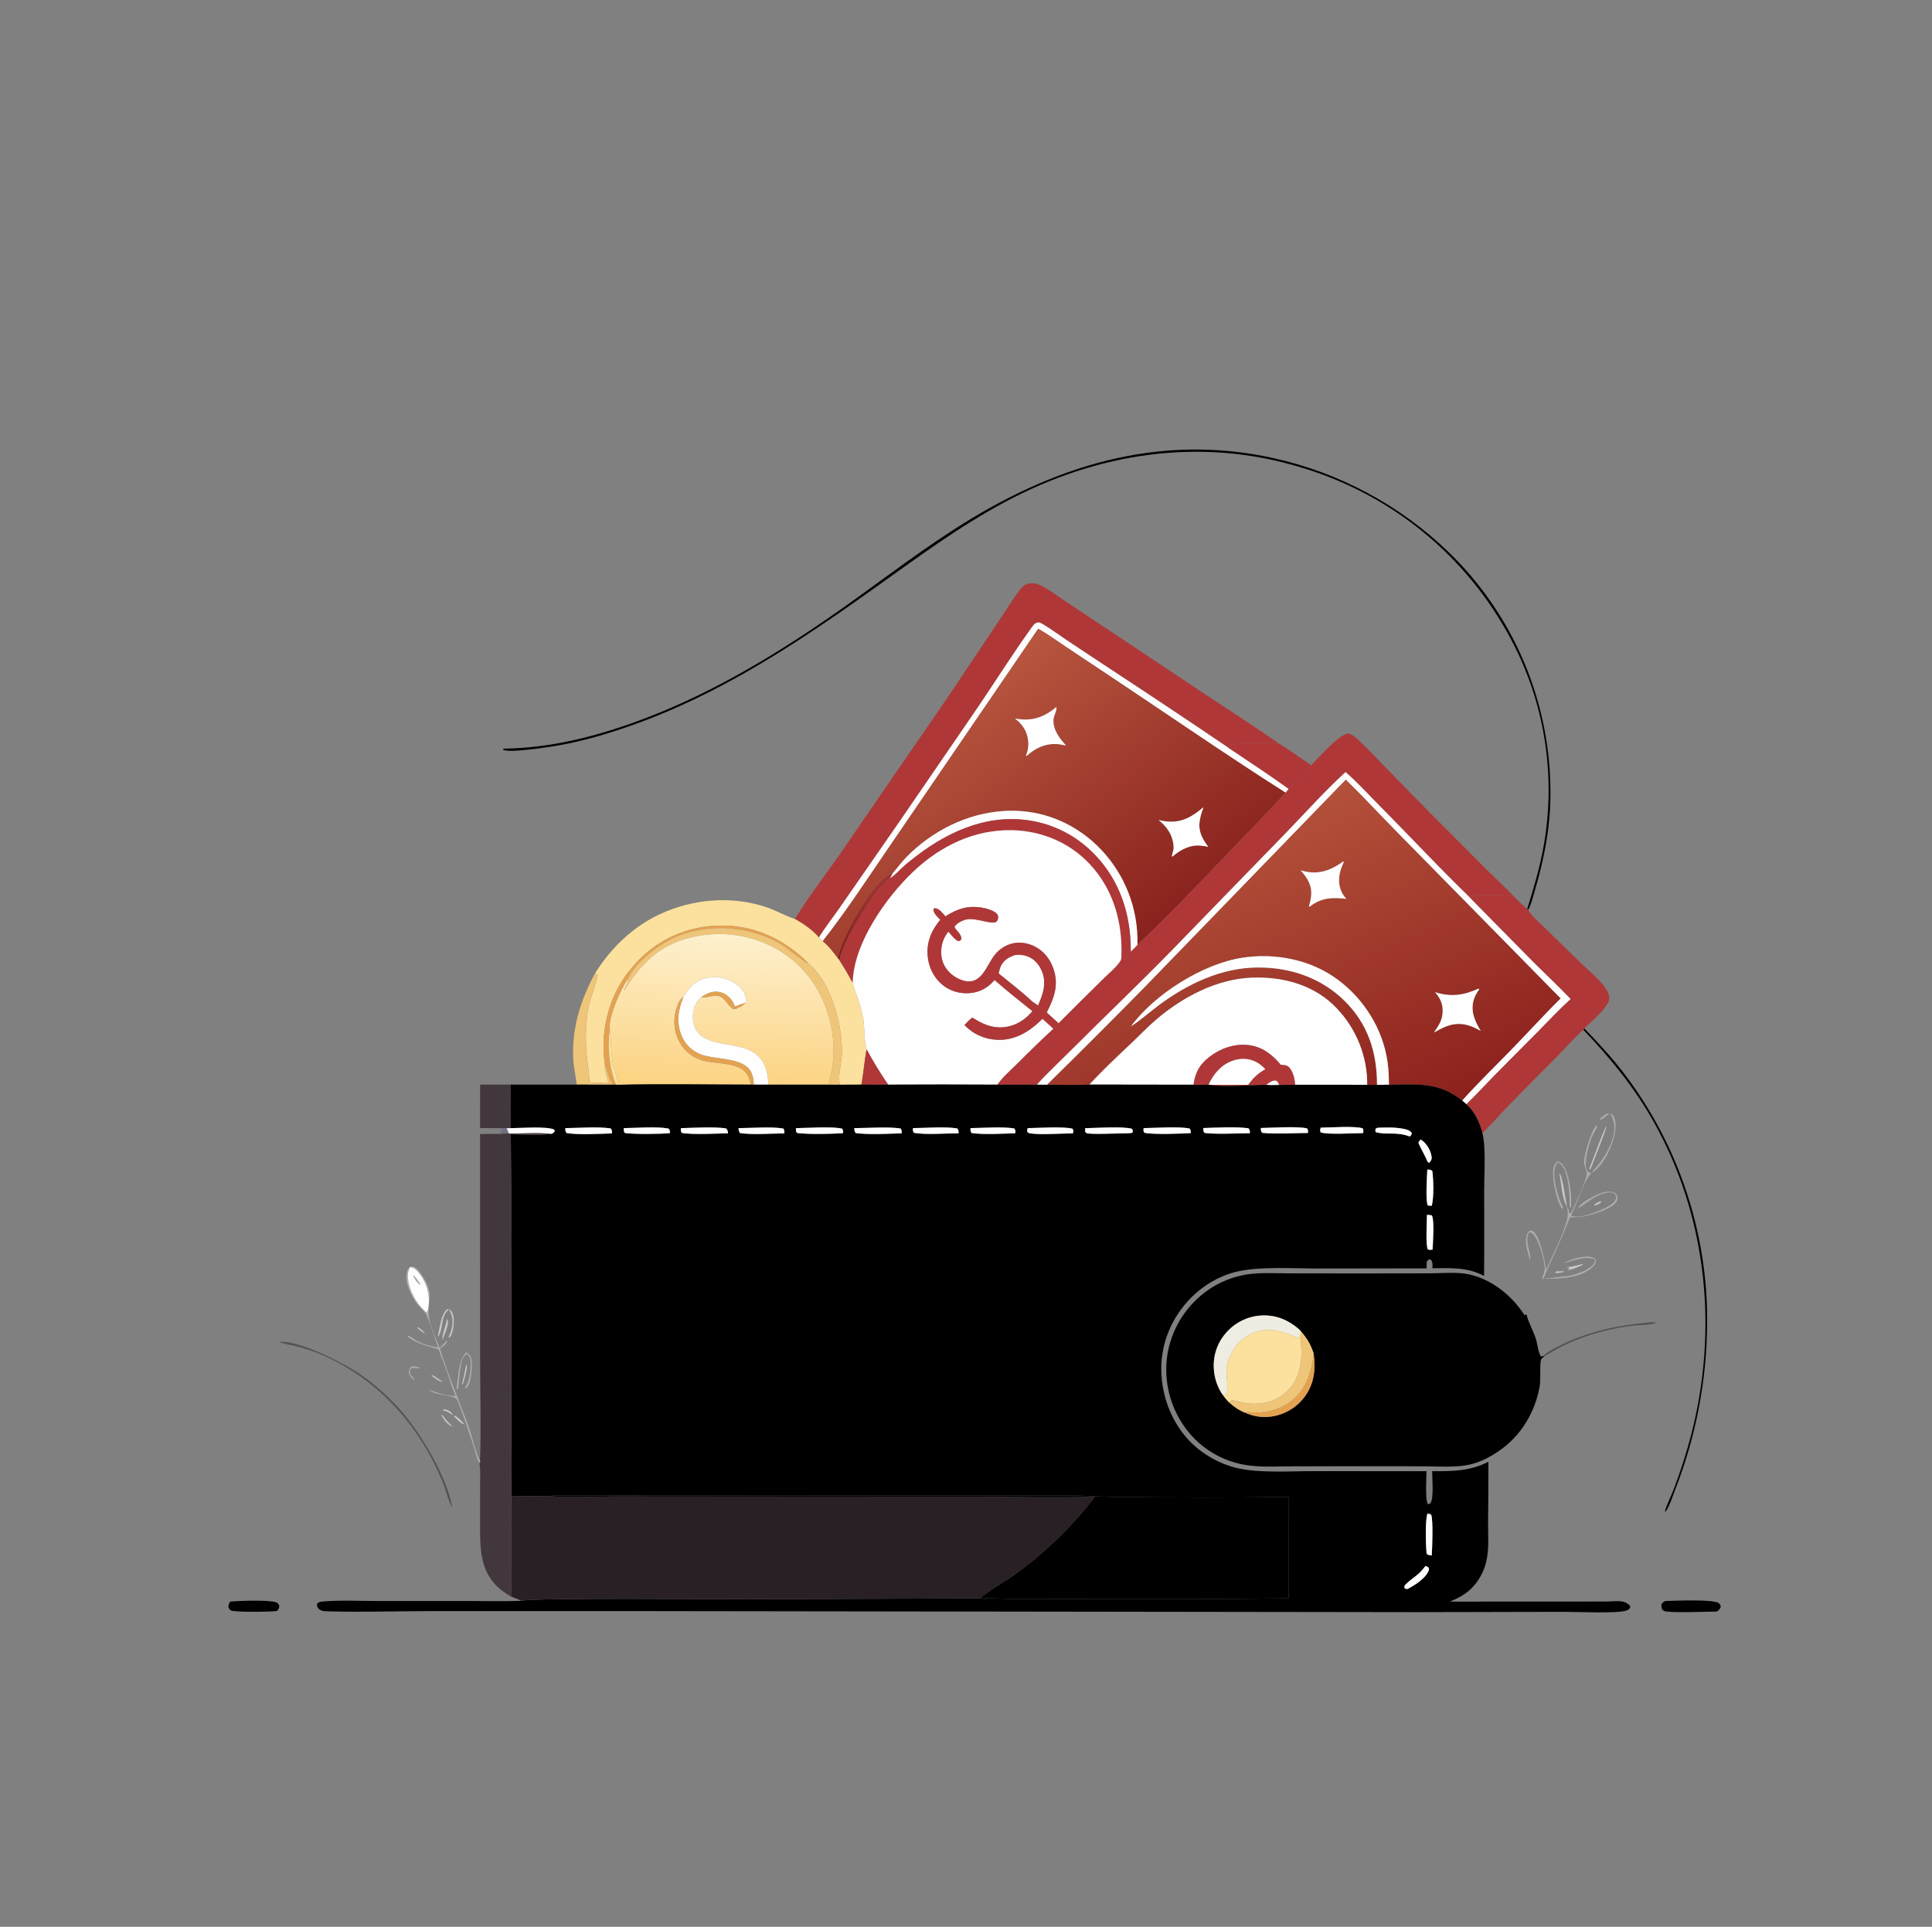 <svg xmlns="http://www.w3.org/2000/svg" fill="none" viewBox="0 0 400 399" height="399" width="400">
<rect x="0" y="0" width="400" height="399" fill="#808080" stroke="none"/>
<mask height="319" width="318" y="40" x="41" maskUnits="userSpaceOnUse" style="mask-type:luminance" id="mask0_1125_160">
<path fill="white" d="M358.73 40.455H41.27V358.178H358.73V40.455Z"></path>
</mask>
<g mask="url(#mask0_1125_160)">
<path fill="black" d="M316.195 188.238C317.529 183.906 318.824 179.612 319.611 175.139C322.193 160.499 319.792 145.416 312.794 132.304C303.685 115.14 288.07 102.356 269.453 96.824C248.631 90.424 227.237 93.74 208.201 103.883C198.541 109.03 189.834 115.525 180.949 121.86C165.233 133.066 149.229 143.687 130.899 150.165C125.9 151.931 120.801 153.455 115.572 154.367C113.502 154.728 106.009 155.885 104.387 155.339C104.293 155.308 104.208 155.254 104.119 155.21L104.234 155.033C113.922 154.895 123.047 152.609 132.104 149.292C145.918 144.234 158.724 136.732 170.833 128.444C179.802 122.303 188.379 115.524 197.511 109.637C217.779 96.571 239.698 89.536 263.759 94.891C277.344 97.907 289.835 104.611 299.86 114.268C313.251 127.193 320.873 144.972 321.005 163.591C321.107 170.553 319.792 177.576 317.825 184.229C317.43 185.569 317.061 187.193 316.392 188.413L316.195 188.238Z"></path>
<path fill="#B03737" d="M264.656 153.889C262.585 153.841 255.426 153.489 254.109 154.696C245.843 149.098 237.537 143.564 229.188 138.091L220.717 132.476C219.189 131.449 217.683 130.323 216.106 129.375C215.774 129.175 215.255 128.821 214.848 128.907C214.194 129.045 213.868 129.568 213.507 130.072C209.728 135.346 206.25 140.857 202.616 146.233L186.429 169.849L173.952 187.84C172.505 189.936 170.889 191.979 169.534 194.129C168.328 192.65 166.254 191.216 164.577 190.309C164.659 190.165 164.744 190.021 164.831 189.878C167.601 185.417 170.899 181.162 173.908 176.852L188.716 155.293C192.512 149.76 196.372 144.25 200.062 138.648L207.162 128.045C208.415 126.183 209.597 124.224 210.938 122.425C211.463 121.721 212.052 121.038 212.953 120.855C213.878 120.668 214.758 120.875 215.585 121.291C217.311 122.158 218.955 123.42 220.569 124.495L230.329 130.989L249.611 143.84C254.633 147.174 259.726 150.418 264.656 153.889Z"></path>
<path fill="#FEFEFE" d="M169.534 194.129C170.889 191.979 172.505 189.936 173.952 187.84L186.429 169.849L202.616 146.233C206.25 140.857 209.728 135.345 213.507 130.071C213.868 129.568 214.194 129.044 214.848 128.907C215.255 128.821 215.774 129.175 216.106 129.375C217.683 130.322 219.189 131.449 220.717 132.475L229.188 138.091C237.537 143.563 245.843 149.098 254.109 154.695C258.365 157.564 262.669 160.366 266.831 163.373L266.161 164.16C253.923 156.374 241.958 148.096 229.878 140.064L220.673 133.937C218.786 132.675 216.924 131.323 214.953 130.199L184.776 174.396C180.049 181.251 175.472 188.378 170.322 194.914C170.017 194.682 169.788 194.413 169.534 194.129Z"></path>
<path fill="url(#paint0_linear_1125_160)" d="M214.953 130.199C216.924 131.323 218.786 132.675 220.673 133.937L229.878 140.064C241.958 148.096 253.923 156.374 266.161 164.16C262.07 168.625 257.827 172.93 253.643 177.307C247.761 183.459 241.703 189.824 235.502 195.647C235.513 194.667 235.485 193.686 235.417 192.709C234.86 185.556 231.53 178.904 226.136 174.176C220.919 169.657 214.43 167.449 207.535 167.958C200.039 168.511 193.026 172.09 187.768 177.373C186.686 178.463 185.801 179.712 184.799 180.871C183.476 180.976 181.839 183.098 181.031 184.051C178.49 187.046 174.133 194.561 173.504 198.512C172.579 197.257 171.546 195.889 170.321 194.914C175.472 188.378 180.049 181.251 184.776 174.396L214.953 130.199ZM218.711 146.406C216.466 148.274 214.255 149.228 211.316 148.958C210.924 148.919 210.533 148.868 210.144 148.807C211.51 149.807 212.495 151.182 212.794 152.878C213.017 154.071 212.89 155.301 212.431 156.423L212.556 156.551C214.144 155.046 216.186 154.034 218.414 154.065C219.184 154.076 219.946 154.225 220.701 154.363C219.38 152.917 218.04 151.183 218.102 149.114C218.127 148.254 218.859 147.164 218.711 146.406ZM249.103 167.2C246.92 169.048 244.792 170.357 241.792 170.127C241.149 170.077 240.491 169.946 239.863 169.807C241.473 171.068 242.681 172.721 242.938 174.812C242.994 175.266 243.052 175.963 242.835 176.387L242.612 177.291L242.729 177.388C244.366 175.983 246.272 174.932 248.507 175.104C249.063 175.15 249.617 175.236 250.161 175.359C248.923 173.703 248.063 172.167 248.381 170.04C248.507 169.19 248.734 168.394 249.025 167.584C249.106 167.361 249.08 167.454 249.103 167.2Z"></path>
<path fill="#FEFEFE" d="M210.145 148.807C210.533 148.868 210.924 148.919 211.316 148.958C214.255 149.228 216.466 148.274 218.711 146.406C218.859 147.164 218.127 148.254 218.102 149.114C218.04 151.183 219.38 152.917 220.701 154.363C219.946 154.225 219.184 154.076 218.414 154.065C216.186 154.035 214.144 155.046 212.556 156.551L212.431 156.423C212.89 155.301 213.017 154.071 212.795 152.878C212.495 151.182 211.51 149.807 210.145 148.807Z"></path>
<path fill="#B03737" d="M271.467 158.458C272.849 157.087 277.248 152.011 279.103 151.921C279.83 151.885 280.767 152.802 281.294 153.286C283.032 154.879 284.653 156.654 286.303 158.34L296.081 168.342L307.785 180.075C309.578 181.85 311.437 183.558 313.189 185.374L313.427 185.623C312.086 185.327 305.215 185.159 304.172 185.706C297.83 179.584 291.826 173.095 285.608 166.842C283.286 164.506 281.078 162.037 278.58 159.883C274.218 163.876 270.208 168.38 266.088 172.631L242.841 196.568C236.038 203.546 228.967 210.275 222.074 217.169C219.613 219.632 217.018 222.041 214.674 224.612L206.475 224.61C207.577 223.015 209.237 221.606 210.614 220.238C213.055 217.778 215.545 215.368 218.082 213.009C218.535 212.757 218.839 212.284 219.154 211.882C222.185 208.839 225.233 205.812 228.297 202.802C229.42 201.681 231.12 200.318 231.958 198.988C232.124 198.723 232.148 198.395 232.165 198.091L232.293 198.546C232.553 198.636 232.663 198.564 232.897 198.431C233.35 198.175 233.949 197.522 234.115 197.036C234.607 196.591 235.067 196.147 235.502 195.647C241.703 189.824 247.761 183.459 253.643 177.307C257.827 172.931 262.07 168.625 266.161 164.16L266.831 163.374C268.35 161.749 270.103 160.207 271.467 158.458Z"></path>
<path fill="#B03737" d="M254.109 154.695C255.426 153.489 262.585 153.841 264.656 153.888C266.981 155.327 269.218 156.905 271.467 158.458C270.103 160.207 268.35 161.749 266.831 163.374C262.669 160.366 258.365 157.565 254.109 154.695Z"></path>
<path fill="#FEFEFE" d="M278.58 159.883C281.078 162.037 283.286 164.506 285.608 166.842C291.826 173.095 297.83 179.584 304.172 185.706L317.231 198.963C319.873 201.605 322.625 204.17 325.21 206.869C322.968 208.889 320.895 211.119 318.777 213.266L309.461 222.658C307.507 224.652 305.607 226.732 303.601 228.669L302.705 227.893C306.033 224.178 309.643 220.694 313.119 217.113C316.458 213.673 319.671 210.122 323.08 206.749L289.538 172.627C285.88 168.932 282.353 165.09 278.634 161.464L237.109 204.326C230.395 211.153 223.623 217.922 216.796 224.635L214.674 224.612C217.018 222.041 219.613 219.632 222.074 217.169C228.967 210.275 236.038 203.546 242.841 196.568L266.088 172.631C270.208 168.38 274.218 163.877 278.58 159.883Z"></path>
<path fill="url(#paint1_linear_1125_160)" d="M216.796 224.634C223.623 217.922 230.395 211.152 237.108 204.326L278.634 161.464C282.353 165.09 285.88 168.931 289.538 172.627L323.08 206.749C319.671 210.122 316.458 213.673 313.119 217.113C309.643 220.694 306.033 224.178 302.705 227.893C297.846 223.987 293.394 224.57 287.556 224.626C287.562 223.046 287.495 221.442 287.272 219.877C286.309 213.111 282.413 206.898 276.946 202.846C271.367 198.71 264.032 197.283 257.232 198.322C249.054 199.571 239.055 205.845 234.156 212.528C236.24 211.203 238.12 209.477 240.112 208.01C245.995 203.68 252.932 200.39 260.355 200.345C267.173 200.301 273.598 202.496 278.478 207.358C283.269 212.131 285.105 218.017 285.098 224.649L283.056 224.637C283.066 224.326 283.068 224.02 283.056 223.71C282.834 217.703 280.249 212.027 275.865 207.919C271.306 203.705 265.172 202.211 259.088 202.457C251.912 202.749 244.977 206.415 239.557 210.985C237.675 212.572 235.971 214.383 234.182 216.074C231.229 218.864 228.305 221.599 225.551 224.593C222.666 224.758 219.692 224.594 216.796 224.634ZM278.111 178.38C275.914 179.994 273.477 181.028 270.689 180.553C270.219 180.472 269.749 180.343 269.288 180.224C270.67 181.804 271.656 183.282 271.458 185.494C271.395 186.208 271.231 186.894 271.021 187.576L271.108 187.793L271.284 187.656C273.528 185.914 275.884 185.788 278.576 186.119C278.635 186.127 278.694 186.135 278.752 186.143C277.579 184.815 277.124 183.451 277.266 181.669C277.347 180.655 277.648 179.801 278.057 178.881L278.219 178.512L278.111 178.38ZM306.069 204.738C302.966 206.143 300.396 206.495 297.108 205.456C298.163 206.632 298.751 207.893 298.691 209.507C298.64 210.876 298.143 211.936 297.4 213.055C297.291 213.218 296.93 213.615 297.013 213.785L297.304 213.591C299.418 212.353 301.363 211.626 303.844 212.28C304.812 212.536 305.695 212.987 306.563 213.476C305.378 211.498 304.443 209.484 305.095 207.117C305.324 206.286 305.761 205.565 306.258 204.87C306.114 204.731 306.188 204.752 306.069 204.738Z"></path>
<path fill="#FEFEFE" d="M239.864 169.807C240.491 169.946 241.149 170.077 241.792 170.127C244.792 170.357 246.92 169.048 249.103 167.2C249.08 167.454 249.106 167.361 249.025 167.584C248.734 168.395 248.507 169.19 248.381 170.04C248.064 172.167 248.923 173.703 250.161 175.359C249.617 175.236 249.064 175.15 248.507 175.104C246.272 174.932 244.366 175.983 242.729 177.388L242.612 177.291L242.835 176.387C243.052 175.963 242.994 175.266 242.938 174.813C242.682 172.721 241.473 171.068 239.864 169.807Z"></path>
<path fill="#FEFEFE" d="M184.799 180.871C185.801 179.712 186.686 178.463 187.769 177.373C193.026 172.09 200.039 168.511 207.535 167.958C214.43 167.449 220.919 169.657 226.137 174.176C231.53 178.904 234.86 185.556 235.417 192.709C235.485 193.686 235.513 194.667 235.502 195.647C235.067 196.147 234.607 196.591 234.115 197.036C234.137 191.368 232.917 185.868 229.857 181.043C226.366 175.536 221.018 171.586 214.622 170.181C205.457 168.168 196.864 171.776 189.685 177.305C188.777 178.004 187.867 178.711 187.013 179.477C186.211 180.196 185.376 181.179 184.467 181.74C184.382 181.793 184.294 181.843 184.208 181.893L184.799 180.871Z"></path>
<path fill="#B03737" d="M173.712 198.745C173.872 198.512 173.84 198.608 173.897 198.362C173.915 198.287 173.929 198.21 173.946 198.133C174.756 194.593 181.156 183.837 184.208 181.894C184.294 181.843 184.382 181.793 184.467 181.74C185.376 181.179 186.211 180.196 187.013 179.477C187.867 178.711 188.777 178.003 189.685 177.304C196.863 171.776 205.457 168.168 214.622 170.181C221.018 171.587 226.366 175.536 229.857 181.043C232.917 185.868 234.136 191.368 234.115 197.036C233.949 197.522 233.35 198.175 232.897 198.431C232.663 198.564 232.553 198.636 232.293 198.546L232.165 198.091C232.444 191.065 230.526 184.205 225.651 178.975C221.496 174.518 215.759 172.093 209.695 171.923C201.798 171.704 194.648 175.185 189.017 180.562C183.362 185.962 176.78 195.344 176.558 203.338L176.334 203.238C175.558 201.698 174.631 200.205 173.712 198.745Z"></path>
<path fill="#FEFEFE" d="M232.165 198.091C232.148 198.395 232.124 198.723 231.958 198.988C231.12 200.318 229.42 201.681 228.297 202.802C225.233 205.812 222.185 208.839 219.155 211.882L216.717 209.677C218.211 206.692 219.249 204.046 218.126 200.674C217.443 198.624 216.092 196.901 214.128 195.94C212.521 195.155 210.595 194.958 208.906 195.585C207.751 196.024 206.734 196.764 205.962 197.729C204.105 200.045 203.122 204.726 198.637 202.764C197.109 202.097 195.83 200.881 195.23 199.309C194.615 197.699 194.772 195.671 195.55 194.142C195.769 193.712 196.047 193.294 196.331 192.904C196.949 193.558 197.596 194.499 198.394 194.894C198.753 194.79 198.805 194.797 199.032 194.507C199.077 193.558 198.322 192.978 197.788 192.295C197.653 192.121 197.697 192.151 197.633 191.876C198.149 191.106 199.279 190.568 200.17 190.383C202.153 189.971 205.707 191.704 206.394 190.749C206.584 190.484 206.673 190.175 206.652 189.845C206.626 189.454 206.42 189.207 206.116 188.988C204.582 187.884 201.606 187.58 199.835 187.968C198.369 188.288 196.993 188.943 195.735 189.753C195.175 189.134 194.517 188.174 193.63 188.085C193.562 188.078 193.493 188.083 193.424 188.082L193.24 188.32C193.372 189.273 194.046 189.813 194.681 190.467C192.875 192.592 191.838 195.025 192.053 197.858C192.229 200.178 193.262 202.356 195.048 203.87C196.701 205.272 198.813 205.846 200.952 205.634C202.974 205.434 204.611 204.47 205.917 202.94C208.458 205.177 211.12 207.273 213.757 209.395C212.184 211.279 210.157 212.527 207.666 212.724C205.226 212.918 203.316 211.989 201.324 210.723C200.695 211.194 200.208 211.688 199.698 212.275C201.519 214.191 203.941 215.237 206.581 215.323C210.024 215.437 212.922 213.754 215.346 211.443C215.51 211.288 215.672 211.131 215.831 210.971C216.582 211.647 217.352 212.31 218.083 213.009C215.545 215.368 213.055 217.778 210.614 220.239C209.237 221.606 207.577 223.015 206.475 224.61C198.945 224.568 191.415 224.567 183.885 224.607C182.246 222.21 180.796 219.88 179.438 217.312C178.877 215.873 179.036 212.46 178.662 210.624C178.4 209.369 178.068 208.129 177.668 206.911C177.296 205.775 176.652 204.519 176.558 203.338C176.78 195.343 183.362 185.963 189.017 180.561C194.648 175.186 201.798 171.704 209.695 171.924C215.759 172.093 221.496 174.518 225.651 178.975C230.526 184.206 232.444 191.065 232.165 198.091Z"></path>
<path fill="#FEFEFE" d="M269.288 180.224C269.749 180.343 270.219 180.472 270.689 180.553C273.477 181.028 275.914 179.995 278.111 178.381L278.219 178.512L278.057 178.882C277.648 179.801 277.347 180.656 277.266 181.669C277.124 183.451 277.579 184.816 278.752 186.144C278.694 186.135 278.635 186.127 278.576 186.119C275.884 185.788 273.528 185.914 271.284 187.656L271.108 187.794L271.021 187.577C271.231 186.895 271.395 186.208 271.458 185.494C271.656 183.282 270.67 181.805 269.288 180.224Z"></path>
<path fill="url(#paint2_linear_1125_160)" d="M173.504 198.513C174.133 194.561 178.49 187.046 181.031 184.051C181.839 183.098 183.476 180.976 184.799 180.872L184.208 181.895C181.156 183.837 174.756 194.593 173.946 198.133C173.929 198.21 173.915 198.287 173.897 198.362C173.84 198.608 173.872 198.513 173.712 198.746L173.504 198.513Z"></path>
<path fill="#B03737" d="M304.172 185.706C305.215 185.159 312.086 185.327 313.428 185.623C314.323 186.485 315.218 187.475 316.195 188.238L316.392 188.413C316.424 188.47 316.456 188.53 316.49 188.587C317.193 189.776 318.626 190.945 319.619 191.926C322.253 194.521 324.902 197.101 327.562 199.667C329.193 201.245 331.299 202.907 332.53 204.812C332.955 205.468 333.332 206.369 333.127 207.165C332.701 208.816 329.334 211.651 328.012 212.964L327.814 213.252C325.874 214.936 324.158 216.99 322.344 218.817C319.09 222.045 315.867 225.305 312.674 228.595C310.738 230.6 308.883 232.689 306.922 234.669C306.456 232.62 305.231 230.04 303.601 228.669C305.607 226.732 307.507 224.651 309.461 222.658L318.777 213.266C320.895 211.119 322.968 208.889 325.21 206.869C322.625 204.171 319.873 201.605 317.231 198.963L304.172 185.706Z"></path>
<path fill="#FCE09D" d="M123.228 201.494C126.519 196.278 131.03 191.895 136.651 189.29C143.412 186.156 151.292 185.465 158.415 187.775C160.485 188.446 162.35 189.517 164.368 190.237L164.577 190.309C166.254 191.216 168.328 192.65 169.534 194.129C169.788 194.413 170.017 194.682 170.321 194.914C171.546 195.889 172.579 197.258 173.504 198.513L173.712 198.746C174.631 200.205 175.558 201.698 176.334 203.238L176.558 203.338C176.652 204.519 177.296 205.775 177.668 206.911C178.068 208.129 178.4 209.369 178.662 210.625C179.036 212.46 178.877 215.873 179.438 217.312C179.192 217.917 178.669 223.109 178.344 224.6L173.936 224.618C173.348 223.338 174.236 219.915 174.31 218.377C174.361 217.313 174.284 216.223 174.185 215.164C173.699 209.892 171.521 202.918 167.305 199.411C162.49 194.596 156.442 191.686 149.565 191.661C143.078 191.638 136.947 194.057 132.368 198.684C131.5 199.562 130.733 200.513 129.948 201.464C126.043 206.569 124.311 213.497 125.163 219.856C125.187 220.038 125.214 220.22 125.241 220.403C125.087 221.502 125.702 223.085 125.97 224.176C124.768 224.203 123.479 224.341 122.294 224.145C121.908 223.516 121.969 222.432 121.859 221.693C121.169 217.039 120.986 212.466 122.022 207.835C122.249 206.82 123.777 202.485 123.732 201.993C123.708 201.742 123.417 201.633 123.228 201.494Z"></path>
<path fill="#B03737" d="M216.717 209.677L219.154 211.882C218.839 212.284 218.535 212.757 218.082 213.009C217.352 212.31 216.582 211.647 215.831 210.97C215.672 211.13 215.51 211.288 215.346 211.443C212.922 213.754 210.024 215.436 206.581 215.323C203.941 215.236 201.518 214.191 199.698 212.275C200.208 211.687 200.695 211.194 201.324 210.723C203.316 211.989 205.226 212.918 207.666 212.724C210.157 212.527 212.184 211.279 213.757 209.394C211.12 207.273 208.458 205.177 205.917 202.939C204.611 204.47 202.973 205.434 200.952 205.634C198.813 205.845 196.7 205.271 195.048 203.869C193.262 202.356 192.229 200.177 192.053 197.858C191.838 195.025 192.875 192.592 194.681 190.467C194.045 189.813 193.372 189.273 193.239 188.32L193.424 188.082C193.493 188.083 193.562 188.077 193.63 188.085C194.517 188.174 195.175 189.133 195.735 189.753C196.993 188.943 198.369 188.288 199.835 187.967C201.606 187.58 204.582 187.884 206.116 188.988C206.42 189.206 206.626 189.454 206.652 189.845C206.673 190.174 206.584 190.484 206.394 190.748C205.707 191.704 202.153 189.971 200.17 190.383C199.279 190.567 198.149 191.105 197.633 191.875C197.697 192.151 197.653 192.121 197.788 192.295C198.322 192.979 199.077 193.558 199.032 194.507C198.805 194.797 198.753 194.79 198.394 194.894C197.596 194.499 196.949 193.558 196.331 192.905C196.047 193.293 195.769 193.712 195.55 194.142C194.772 195.671 194.615 197.699 195.23 199.309C195.83 200.881 197.109 202.096 198.636 202.764C203.122 204.726 204.105 200.045 205.962 197.729C206.734 196.764 207.75 196.024 208.906 195.585C210.595 194.958 212.521 195.155 214.128 195.94C216.092 196.901 217.443 198.624 218.126 200.674C219.249 204.046 218.211 206.692 216.717 209.677ZM210.143 197.789C208.872 198.238 207.885 198.762 207.253 200.026C207.016 200.501 206.903 201.057 206.788 201.573C209.134 203.484 211.535 205.324 213.751 207.388L214.904 208.183C215.891 205.905 216.692 203.732 215.744 201.263C215.203 199.856 214.236 198.674 212.816 198.106C211.926 197.749 211.085 197.658 210.143 197.789Z"></path>
<path fill="#E4A251" d="M129.949 201.464C130.734 200.513 131.5 199.562 132.369 198.684C136.947 194.057 143.078 191.638 149.565 191.661C156.442 191.686 162.49 194.596 167.305 199.411C167.251 199.406 167.195 199.409 167.141 199.398C166.529 199.263 163.259 196.539 162.339 195.941C155.556 191.524 145.756 190.899 138.574 194.672C135.513 196.28 132.205 198.99 130.358 201.946L129.949 201.464Z"></path>
<path fill="#EEC579" d="M167.305 199.411C171.521 202.919 173.7 209.893 174.185 215.165C174.284 216.224 174.361 217.313 174.31 218.377C174.236 219.916 173.348 223.339 173.937 224.618L171.588 224.614C171.778 223.473 172.101 222.357 172.291 221.215C172.789 218.058 172.656 214.833 171.898 211.728C170.391 205.46 166.855 200.154 161.276 196.807C155.73 193.528 149.111 192.58 142.869 194.173C136.411 195.796 132.604 199.626 129.263 205.154C129.241 204.594 129.575 204.241 129.807 203.748C129.997 203.342 130.057 203.191 129.9 202.769C130.016 202.49 130.209 202.211 130.358 201.946C132.205 198.989 135.513 196.28 138.574 194.673C145.756 190.899 155.556 191.524 162.339 195.94C163.259 196.54 166.529 199.264 167.141 199.398C167.195 199.41 167.251 199.407 167.305 199.411Z"></path>
<path fill="url(#paint3_linear_1125_160)" d="M129.9 202.769C130.057 203.191 129.997 203.342 129.807 203.748C129.575 204.241 129.241 204.594 129.263 205.154C132.604 199.626 136.411 195.796 142.869 194.173C149.111 192.58 155.73 193.528 161.276 196.806C166.855 200.154 170.39 205.46 171.898 211.728C172.656 214.833 172.789 218.058 172.291 221.215C172.1 222.357 171.778 223.473 171.588 224.613L159.072 224.603C158.834 213.667 148.196 218.312 144.476 213.777C143.608 212.718 143.348 211.284 143.479 209.947C143.606 208.639 144.094 207.41 145.121 206.569C145.2 206.571 145.278 206.574 145.356 206.575C147.013 206.595 148.43 205.462 149.894 206.925C150.352 207.381 151.365 208.901 151.938 208.959C152.056 208.971 152.278 208.931 152.4 208.912C152.603 208.768 152.861 208.663 153.088 208.555C153.618 208.301 153.925 208.152 154.288 207.679C154.485 207.308 154.458 206.969 154.383 206.568C154.143 205.281 153.291 204.394 152.241 203.681C150.511 202.5 148.375 202.08 146.327 202.515C143.82 203.063 142.724 204.462 141.46 206.508C140.667 206.935 140.213 208.27 139.97 209.103C139.314 211.386 139.596 213.835 140.753 215.908C141.836 217.815 143.552 219.1 145.664 219.652C148.259 220.33 153.105 219.94 154.669 222.448C155.105 223.147 155.316 223.79 155.425 224.599C146.246 224.594 137.029 224.41 127.856 224.637C128.085 223.414 127.16 221.514 126.896 220.268C126.396 217.911 126.625 215.429 126.25 213.035C125.929 210.45 128.52 204.968 129.9 202.769Z"></path>
<path fill="#FEFEFE" d="M206.788 201.573C206.903 201.058 207.016 200.502 207.253 200.026C207.885 198.763 208.872 198.238 210.143 197.789C211.085 197.658 211.926 197.749 212.816 198.106C214.236 198.675 215.203 199.857 215.744 201.263C216.692 203.732 215.891 205.905 214.905 208.183L213.752 207.388C211.535 205.325 209.134 203.484 206.788 201.573Z"></path>
<path fill="#FEFEFE" d="M285.098 224.65C285.105 218.018 283.269 212.131 278.478 207.358C273.598 202.496 267.172 200.301 260.354 200.345C252.932 200.39 245.995 203.68 240.112 208.01C238.12 209.477 236.24 211.204 234.156 212.53C239.055 205.846 249.054 199.572 257.232 198.322C264.032 197.283 271.367 198.711 276.946 202.846C282.413 206.898 286.309 213.111 287.272 219.877C287.495 221.443 287.562 223.046 287.556 224.626L285.098 224.65Z"></path>
<path fill="#E4A251" d="M125.241 220.403C125.214 220.221 125.188 220.038 125.163 219.856C124.311 213.498 126.043 206.569 129.949 201.464L130.358 201.946C130.209 202.211 130.016 202.49 129.901 202.769C128.521 204.968 125.929 210.451 126.25 213.035C125.757 216.82 126.097 221.041 127.527 224.607L126.802 224.608C126.692 224.409 126.587 224.208 126.48 224.007C125.887 222.884 125.689 221.589 125.241 220.403Z"></path>
<path fill="#EEC579" d="M123.228 201.494C123.417 201.633 123.708 201.742 123.732 201.993C123.777 202.485 122.249 206.82 122.022 207.835C120.987 212.466 121.169 217.039 121.86 221.693C121.969 222.432 121.908 223.516 122.294 224.145C123.479 224.341 124.769 224.203 125.97 224.176C125.702 223.085 125.087 221.502 125.241 220.403C125.689 221.589 125.887 222.884 126.48 224.007C126.587 224.208 126.693 224.409 126.803 224.608L119.403 224.6C119.241 222.981 118.83 221.402 118.716 219.763C118.259 213.207 120.133 207.19 123.228 201.494Z"></path>
<path fill="#FEFEFE" d="M145.121 206.569C144.094 207.41 143.606 208.639 143.479 209.947C143.349 211.284 143.608 212.718 144.476 213.777C148.197 218.312 158.834 213.667 159.072 224.603L156.055 224.605C156.059 223.738 155.928 222.919 155.567 222.125C154.079 218.847 148.08 219.538 145.079 218.34C143.215 217.595 141.861 216.297 141.096 214.432C139.968 211.679 140.389 209.183 141.461 206.508C142.724 204.462 143.82 203.063 146.327 202.515C148.375 202.08 150.511 202.5 152.241 203.681C153.291 204.394 154.143 205.281 154.383 206.568C154.458 206.969 154.485 207.308 154.288 207.679C153.561 207.893 152.871 208.15 152.17 208.437C151.964 207.963 151.754 207.498 151.45 207.077C150.813 206.201 149.859 205.558 148.777 205.404C147.359 205.203 146.227 205.737 145.121 206.569Z"></path>
<path fill="#FEFEFE" d="M225.551 224.593C228.305 221.599 231.229 218.864 234.182 216.074C235.971 214.383 237.675 212.573 239.557 210.985C244.977 206.416 251.912 202.749 259.088 202.458C265.172 202.211 271.306 203.705 275.864 207.919C280.249 212.028 282.834 217.703 283.056 223.71C283.068 224.021 283.066 224.327 283.056 224.637L268.11 224.627C268.118 223.548 267.693 221.916 266.966 221.097C266.479 220.549 265.856 220.559 265.177 220.51C263.422 218.386 261.346 216.766 258.529 216.42C255.619 216.062 252.692 217.092 250.4 218.864C248.372 220.431 247.444 222.099 247.113 224.624L225.551 224.593Z"></path>
<path fill="#FEFEFE" d="M297.108 205.456C300.396 206.495 302.966 206.143 306.069 204.738C306.188 204.753 306.114 204.731 306.258 204.87C305.761 205.565 305.324 206.286 305.095 207.118C304.443 209.485 305.378 211.498 306.563 213.476C305.695 212.987 304.812 212.536 303.844 212.281C301.363 211.626 299.418 212.354 297.304 213.592L297.013 213.785C296.93 213.615 297.291 213.218 297.4 213.055C298.143 211.936 298.64 210.876 298.691 209.507C298.751 207.893 298.163 206.632 297.108 205.456Z"></path>
<path fill="#E4A251" d="M145.121 206.569C146.227 205.737 147.359 205.203 148.777 205.404C149.859 205.558 150.813 206.202 151.45 207.077C151.754 207.498 151.964 207.963 152.17 208.437L152.4 208.912C152.278 208.931 152.056 208.971 151.938 208.959C151.365 208.901 150.352 207.381 149.894 206.925C148.43 205.462 147.013 206.596 145.356 206.575C145.278 206.574 145.2 206.571 145.121 206.569Z"></path>
<path fill="#E4A251" d="M155.425 224.599C155.316 223.79 155.105 223.147 154.669 222.448C153.105 219.94 148.259 220.33 145.664 219.652C143.553 219.1 141.836 217.815 140.753 215.908C139.596 213.835 139.314 211.386 139.971 209.103C140.213 208.27 140.667 206.935 141.461 206.508C140.389 209.183 139.968 211.679 141.097 214.432C141.861 216.297 143.215 217.595 145.079 218.34C148.08 219.538 154.079 218.847 155.567 222.125C155.928 222.919 156.059 223.738 156.055 224.605L155.425 224.599Z"></path>
<path fill="#E4A251" d="M152.17 208.437C152.872 208.15 153.561 207.893 154.288 207.679C153.925 208.152 153.618 208.301 153.088 208.555C152.861 208.663 152.603 208.768 152.4 208.912L152.17 208.437Z"></path>
<path fill="black" d="M327.814 213.252L328.012 212.964C331.017 216.053 333.883 219.154 336.48 222.599C347.68 237.459 353.645 255.616 353.441 274.229C353.351 285.895 351.131 297.446 346.892 308.314C346.294 309.809 345.766 311.686 344.861 313.008L344.697 312.958C345.154 311.351 346.003 309.807 346.588 308.233C347.976 304.571 349.167 300.838 350.159 297.05C355.735 275.335 353.457 252.166 342.494 232.504C338.469 225.284 333.492 219.199 327.814 213.252Z"></path>
<path fill="#FCE09D" d="M126.25 213.035C126.625 215.429 126.396 217.911 126.896 220.268C127.16 221.514 128.085 223.414 127.856 224.637L127.527 224.607C126.097 221.041 125.757 216.82 126.25 213.035Z"></path>
<path fill="#B03737" d="M247.113 224.624C247.444 222.099 248.373 220.431 250.4 218.864C252.692 217.092 255.619 216.061 258.529 216.419C261.346 216.766 263.422 218.386 265.177 220.509C265.856 220.559 266.479 220.549 266.966 221.097C267.693 221.916 268.119 223.548 268.11 224.627L264.822 224.681C264.749 224.515 264.656 224.241 264.544 224.087C264.405 223.898 264.303 223.807 264.07 223.776C263.394 223.685 262.687 224.298 262.149 224.655C258.778 224.654 253.486 225.171 250.386 224.644L258.399 224.645C259.469 223.205 260.398 222.287 261.959 221.403C261.386 220.8 260.747 220.242 259.996 219.871C258.492 219.127 256.797 219.101 255.225 219.648C252.829 220.483 251.273 222.377 250.218 224.593C249.201 224.682 248.137 224.624 247.113 224.624Z"></path>
<path fill="#B03737" d="M178.344 224.6C178.669 223.109 179.191 217.917 179.438 217.312C180.796 219.879 182.245 222.209 183.885 224.607L178.344 224.6Z"></path>
<path fill="#FEFEFE" d="M250.218 224.593C251.273 222.377 252.829 220.483 255.225 219.648C256.797 219.101 258.492 219.127 259.996 219.871C260.747 220.242 261.386 220.8 261.959 221.403C260.398 222.287 259.469 223.205 258.399 224.645L250.386 224.644L250.218 224.593Z"></path>
<path fill="#FEFEFE" d="M262.149 224.655C262.687 224.298 263.394 223.685 264.07 223.776C264.303 223.807 264.405 223.899 264.544 224.087C264.656 224.241 264.749 224.515 264.822 224.681C263.915 224.725 263.055 224.751 262.149 224.655Z"></path>
<path fill="#42373C" d="M99.408 224.602H105.732C105.712 227.606 105.71 230.612 105.727 233.617H104.932C104.541 233.577 104.123 233.61 103.729 233.612L99.388 233.598L99.408 224.602Z"></path>
<path fill="black" d="M105.732 224.602L119.403 224.6L126.802 224.608L127.527 224.607L127.856 224.637C137.029 224.41 146.246 224.594 155.425 224.599L156.055 224.605L159.072 224.603L171.588 224.613L173.936 224.618L178.344 224.6L183.885 224.607C191.415 224.567 198.945 224.568 206.475 224.61L214.674 224.612L216.796 224.635C219.692 224.594 222.666 224.759 225.552 224.593L247.113 224.624C248.136 224.624 249.201 224.682 250.218 224.593L250.386 224.644C253.486 225.172 258.778 224.654 262.149 224.655C263.055 224.751 263.915 224.725 264.822 224.681L268.11 224.627L283.056 224.637L285.098 224.649L287.556 224.626C293.394 224.57 297.845 223.988 302.705 227.893L303.601 228.669C305.231 230.04 306.456 232.62 306.922 234.669C307.678 237.572 307.28 243.215 307.278 246.444C307.275 252.365 307.324 258.293 307.258 264.214C303.766 262.38 300.389 262.598 296.57 262.624C296.581 262.039 296.668 261.459 296.329 260.952L296.003 260.747C295.61 260.91 295.605 260.964 295.383 261.335C295.369 261.774 295.361 262.214 295.359 262.652L272.953 262.683C267.757 262.686 260.571 262.17 255.698 263.419C252.266 264.298 249.081 266.225 246.593 268.735C242.663 272.699 240.402 277.959 240.43 283.554C240.457 289.171 242.678 294.908 246.723 298.849C249.169 301.233 252.472 303.09 255.783 303.927C260.469 305.113 267.122 304.633 272 304.639L295.343 304.655C295.334 305.89 295.019 310.739 295.642 311.464C295.854 311.439 295.968 311.48 296.117 311.303C296.928 310.341 296.49 306.037 296.525 304.649C300.731 304.669 304.324 304.666 308.16 302.698C308.163 306.856 308.141 311.015 308.092 315.174C308.071 317.881 308.342 320.788 307.699 323.432C307.211 325.481 306.176 327.358 304.705 328.865C303.412 330.167 301.884 330.93 300.222 331.657L325.129 331.644L332.567 331.642C333.539 331.64 334.561 331.498 335.524 331.588C336.268 331.658 336.86 331.917 337.396 332.429L337.544 332.847C337.326 333.239 337.08 333.396 336.651 333.533C334.694 334.156 326.408 333.768 323.795 333.775L293.376 333.842L130.882 333.62L88.483 333.626C81.574 333.636 74.578 333.887 67.677 333.662C67.293 333.649 66.768 333.636 66.421 333.449C66.039 333.246 65.761 332.98 65.641 332.553C65.566 332.284 65.64 332.223 65.735 331.98C66.119 331.7 66.477 331.67 66.931 331.632C70.65 331.315 74.554 331.538 78.297 331.532L96.88 331.531C100.556 331.536 104.252 331.624 107.925 331.496C109.614 330.832 149.122 331.168 154.566 331.167L202.866 330.993C205.131 330.937 207.396 331.077 209.661 331.099L222.241 331.118C237.09 331.211 251.939 331.167 266.787 330.986L266.761 309.976C254.677 310.165 242.519 310.111 230.435 309.976C227.803 309.947 225.185 309.717 222.553 309.706L156.532 309.713L127.87 309.699L118.976 309.689C117.205 309.688 115.4 309.61 113.638 309.781C111.046 309.805 108.454 309.801 105.862 309.769C106.008 302.172 105.819 294.546 105.853 286.944C105.905 277.295 105.896 267.646 105.827 257.996C105.86 250.296 105.836 242.596 105.756 234.896C108.492 234.907 111.498 235.16 114.207 234.799C114.519 234.661 114.649 234.512 114.861 234.247C114.816 234 114.866 234.138 114.64 233.868C112.991 233.225 107.734 233.603 105.727 233.617C105.71 230.612 105.712 227.606 105.732 224.602ZM273.43 233.519C273.335 233.943 273.262 234.072 273.421 234.487C275.061 235.016 280.188 234.641 282.212 234.638C282.272 234.205 282.343 234.067 282.141 233.67C280.649 233.12 275.315 233.498 273.43 233.519ZM285.295 233.524L284.901 233.643C284.749 234.024 284.686 234.053 284.822 234.431C287.083 235.109 288.968 234.254 291.89 235.347C292.179 235.052 292.232 235.023 292.299 234.621C291.872 234.008 291.087 233.858 290.394 233.725C288.734 233.404 286.977 233.494 285.295 233.524ZM117.042 233.609C117.072 234.06 117.01 234.285 117.313 234.631C119.592 235.021 124.223 234.79 126.703 234.703C126.678 234.248 126.753 234.011 126.435 233.67C123.704 233.271 119.887 233.591 117.042 233.609ZM129.144 233.609C129.165 234.029 129.101 234.281 129.367 234.622C131.323 234.889 136.671 234.858 138.713 234.638C138.675 234.163 138.726 234.052 138.388 233.697C135.969 233.242 131.739 233.589 129.144 233.609ZM140.974 233.618C140.965 234.065 140.903 234.22 141.163 234.595C143.126 234.999 148.473 234.735 150.728 234.674C150.645 234.169 150.678 234.035 150.306 233.666C147.902 233.303 143.543 233.548 140.974 233.618ZM152.889 233.611C152.954 234.037 152.929 234.292 153.213 234.633C155.804 235.018 159.647 234.714 162.395 234.704C162.381 234.252 162.43 234.065 162.165 233.689C159.818 233.285 155.45 233.599 152.889 233.611ZM164.786 233.611C164.807 234.047 164.73 234.277 165.03 234.616C167.203 234.916 172.216 234.821 174.53 234.66C174.546 234.208 174.624 234.078 174.329 233.721C172.412 233.232 167.072 233.596 164.786 233.611ZM176.862 233.612C176.912 234.084 176.856 234.289 177.195 234.635C179.632 234.982 184.088 234.784 186.683 234.677C186.677 234.225 186.729 234.066 186.46 233.691C184.32 233.299 179.316 233.604 176.862 233.612ZM189.026 233.606C189.016 234.07 188.943 234.214 189.237 234.588C191.568 235.016 195.925 234.686 198.478 234.681C198.431 234.219 198.487 234.001 198.158 233.662C195.338 233.268 191.918 233.589 189.026 233.606ZM200.932 233.607C200.946 234.058 200.87 234.281 201.175 234.626C203.593 234.983 207.648 234.756 210.205 234.671C210.217 234.216 210.284 234.071 210.007 233.695C207.862 233.264 203.32 233.591 200.932 233.607ZM212.758 233.61L212.643 234.277C212.84 234.552 212.869 234.61 213.218 234.679C215.016 235.03 220.022 234.706 222.145 234.691C222.212 234.229 222.271 234.136 222.057 233.73C220.208 233.241 214.93 233.592 212.758 233.61ZM224.676 233.621V234.378C224.762 234.463 224.825 234.578 224.933 234.631C225.596 234.956 231.349 234.701 232.49 234.689C233.153 234.682 233.833 234.711 234.483 234.558C234.524 234.126 234.596 234.073 234.326 233.742C232.577 233.218 226.825 233.592 224.676 233.621ZM236.771 233.607C236.747 234.083 236.662 234.211 236.971 234.59C238.911 234.964 244.361 234.766 246.522 234.644C246.514 234.19 246.568 234.061 246.281 233.693C244.086 233.232 239.229 233.587 236.771 233.607ZM249.139 233.591C249.157 234.061 249.068 234.277 249.414 234.613C252.455 234.926 255.715 234.676 258.78 234.66C258.744 234.175 258.81 233.998 258.465 233.639C255.847 233.285 251.885 233.52 249.139 233.591ZM261.038 233.583C261.077 234.044 261 234.28 261.352 234.597C264.445 234.862 267.692 234.634 270.801 234.608C270.8 234.184 270.866 233.999 270.603 233.656C268.233 233.191 263.619 233.554 261.038 233.583ZM294.078 235.982L293.665 236.578C293.783 237.186 295.185 239.52 295.55 240.562L295.87 240.821C296.254 240.377 296.46 240.172 296.393 239.545C296.262 238.353 295.483 237.005 294.552 236.258C294.404 236.138 294.249 236.063 294.078 235.982ZM295.514 242.178C295.453 243.501 295.102 248.747 295.618 249.626C295.893 249.663 296.15 249.69 296.427 249.685C296.888 248.052 296.796 244.194 296.538 242.462C296.185 242.186 295.952 242.222 295.514 242.178ZM295.442 251.573C295.432 252.806 295.121 257.972 295.637 258.737C295.995 258.849 296.23 258.818 296.597 258.765C296.667 257.44 297.01 252.582 296.437 251.667C296.103 251.624 295.779 251.58 295.442 251.573ZM295.568 313.407C295.012 314.65 295.206 320.238 295.372 321.758C295.725 322.072 295.964 322.037 296.423 322.1C296.53 320.839 296.752 314.474 296.289 313.632C296.031 313.522 295.849 313.459 295.568 313.407ZM295.126 324.275C293.66 326.31 292.557 326.573 291.017 328.119C290.721 328.415 290.742 328.493 290.792 328.87C291.11 329.068 291.088 329.037 291.428 329.043C292.988 328.217 295.27 326.802 295.858 325.054L295.807 324.657C295.577 324.48 295.406 324.357 295.126 324.275Z"></path>
<path fill="#AEADAF" d="M329.52 242.877L329.688 242.642C330.158 242 330.748 241.455 331.226 240.815C332.824 238.682 334.503 235.553 334.174 232.802C334.072 231.957 333.754 231.231 333.326 230.505L333.171 230.608C332.806 230.853 331.584 231.97 331.268 231.919L331.299 231.658C331.722 231.311 332.452 230.552 333.024 230.558C333.426 230.562 333.743 230.723 333.993 231.034C334.677 231.885 334.514 233.75 334.323 234.739C333.814 237.38 332.103 241.104 329.845 242.693C329.692 242.801 329.666 242.807 329.52 242.877Z"></path>
<path fill="#AEADAF" d="M324.418 249.849C324.648 250.182 324.802 250.388 324.823 250.802C324.828 250.902 324.829 251.001 324.832 251.1L325.055 251.281C325.153 251.198 325.201 251.168 325.278 251.047C325.884 250.104 328.428 244.255 328.52 243.32C328.583 242.663 328.145 241.712 328.014 241.048C327.727 239.605 329.4 234.508 330.291 233.295C330.492 233.02 330.379 233.092 330.683 233.037C330.557 233.842 329.869 234.717 329.561 235.489C329.036 236.804 328.658 238.244 328.447 239.644C328.308 240.561 328.128 241.905 328.77 242.661C328.982 242.91 329.215 242.845 329.52 242.877C327.917 244.337 326.524 249.369 325.297 251.558C325.488 251.836 325.53 251.835 325.854 251.889C327.795 252.211 332.148 250.528 333.684 249.335C334.195 248.938 334.533 248.572 334.628 247.914C334.512 247.548 334.485 247.289 334.114 247.089C333.184 246.587 331.374 247.324 330.473 247.75C329.577 248.175 327.101 250.11 326.759 250.165C327.126 249.153 329.535 247.929 330.544 247.457C331.486 247.016 332.977 246.508 334.005 246.896C334.384 247.039 334.652 247.226 334.808 247.613C334.962 247.996 334.919 248.343 334.741 248.705C334.007 250.202 330.242 251.355 328.715 251.716C327.471 252.011 326.298 252.077 325.022 252.086C323.401 256.434 321.295 260.588 319.526 264.863L319.33 264.917C319.293 264.238 319.73 263.7 319.799 263.04C319.97 261.422 318.6 256.671 317.395 255.518C317.111 255.246 316.958 255.182 316.574 255.209C316.112 255.838 316.189 257.069 316.321 257.817C316.492 258.792 316.945 259.965 316.802 260.961C316.343 259.446 315.45 256.853 316.254 255.382C316.369 255.17 316.538 255.028 316.719 254.875C317.053 254.831 317.131 254.796 317.419 255.01C318.931 256.129 319.823 261.196 320.109 262.951C321.237 260.373 323.977 254.96 324.471 252.476C324.653 251.558 324.615 250.754 324.418 249.849Z"></path>
<path fill="#C8C7C8" d="M329.242 242.236L329.139 242.208L329.055 241.987C330.222 239.06 331.209 236.091 332.51 233.214C332.523 233.235 332.546 233.253 332.55 233.278C332.641 233.793 329.695 241.058 329.242 242.236Z"></path>
<path fill="#FEFEFE" d="M282.212 234.638C280.188 234.641 275.061 235.016 273.421 234.487C273.262 234.072 273.335 233.943 273.43 233.519C275.315 233.498 280.649 233.119 282.141 233.67C282.343 234.067 282.272 234.205 282.212 234.638Z"></path>
<path fill="#FEFEFE" d="M291.89 235.347C288.968 234.254 287.083 235.109 284.822 234.431C284.686 234.053 284.749 234.024 284.901 233.643L285.295 233.525C286.977 233.494 288.734 233.404 290.394 233.725C291.087 233.858 291.872 234.009 292.299 234.621C292.232 235.023 292.179 235.051 291.89 235.347Z"></path>
<path fill="#707180" d="M103.729 233.612C104.123 233.61 104.541 233.577 104.932 233.617C105.065 234.011 105.197 234.371 105.398 234.738C104.841 234.725 104.276 234.684 103.729 234.803V233.612Z"></path>
<path fill="#FEFEFE" d="M104.932 233.616H105.727C107.734 233.603 112.991 233.224 114.64 233.867C114.866 234.138 114.816 234 114.861 234.247C114.649 234.511 114.519 234.661 114.207 234.798C111.331 234.521 108.295 234.744 105.398 234.738C105.197 234.371 105.065 234.01 104.932 233.616Z"></path>
<path fill="#FEFEFE" d="M126.703 234.703C124.223 234.79 119.592 235.021 117.313 234.63C117.01 234.285 117.072 234.06 117.042 233.609C119.887 233.591 123.704 233.271 126.435 233.67C126.753 234.011 126.678 234.248 126.703 234.703Z"></path>
<path fill="#FEFEFE" d="M138.713 234.638C136.671 234.858 131.324 234.889 129.367 234.622C129.101 234.281 129.166 234.029 129.144 233.609C131.739 233.589 135.969 233.242 138.388 233.697C138.726 234.052 138.675 234.163 138.713 234.638Z"></path>
<path fill="#FEFEFE" d="M150.728 234.674C148.473 234.735 143.126 234.999 141.164 234.595C140.903 234.22 140.965 234.065 140.974 233.618C143.543 233.548 147.902 233.303 150.306 233.666C150.678 234.035 150.646 234.169 150.728 234.674Z"></path>
<path fill="#FEFEFE" d="M162.395 234.704C159.647 234.714 155.804 235.018 153.213 234.633C152.929 234.292 152.955 234.037 152.889 233.611C155.45 233.599 159.818 233.285 162.165 233.689C162.43 234.065 162.381 234.252 162.395 234.704Z"></path>
<path fill="#FEFEFE" d="M174.53 234.66C172.216 234.821 167.203 234.916 165.03 234.616C164.73 234.277 164.807 234.047 164.786 233.611C167.072 233.596 172.412 233.231 174.329 233.721C174.624 234.078 174.546 234.208 174.53 234.66Z"></path>
<path fill="#FEFEFE" d="M186.683 234.677C184.088 234.784 179.632 234.982 177.195 234.636C176.856 234.289 176.912 234.084 176.862 233.613C179.316 233.604 184.32 233.299 186.46 233.691C186.729 234.066 186.677 234.225 186.683 234.677Z"></path>
<path fill="#FEFEFE" d="M198.478 234.681C195.925 234.686 191.568 235.016 189.237 234.588C188.943 234.214 189.016 234.07 189.026 233.606C191.919 233.589 195.338 233.268 198.158 233.662C198.487 234.001 198.431 234.219 198.478 234.681Z"></path>
<path fill="#FEFEFE" d="M210.205 234.671C207.648 234.756 203.593 234.983 201.175 234.626C200.87 234.281 200.946 234.058 200.932 233.607C203.32 233.591 207.862 233.264 210.007 233.695C210.284 234.071 210.217 234.216 210.205 234.671Z"></path>
<path fill="#FEFEFE" d="M222.145 234.69C220.022 234.706 215.016 235.03 213.218 234.679C212.869 234.61 212.84 234.552 212.643 234.277L212.758 233.61C214.93 233.592 220.208 233.241 222.057 233.73C222.271 234.136 222.212 234.229 222.145 234.69Z"></path>
<path fill="#FEFEFE" d="M234.482 234.558C233.833 234.711 233.153 234.682 232.49 234.689C231.349 234.701 225.596 234.956 224.933 234.631C224.825 234.578 224.762 234.463 224.676 234.378V233.621C226.825 233.592 232.577 233.218 234.326 233.742C234.596 234.073 234.524 234.126 234.482 234.558Z"></path>
<path fill="#FEFEFE" d="M246.522 234.644C244.361 234.766 238.911 234.964 236.971 234.59C236.662 234.211 236.747 234.083 236.771 233.607C239.229 233.587 244.086 233.232 246.281 233.693C246.568 234.061 246.514 234.19 246.522 234.644Z"></path>
<path fill="#FEFEFE" d="M258.78 234.66C255.715 234.676 252.455 234.926 249.414 234.613C249.068 234.277 249.157 234.061 249.139 233.591C251.885 233.52 255.846 233.285 258.464 233.639C258.809 233.998 258.744 234.175 258.78 234.66Z"></path>
<path fill="#FEFEFE" d="M270.801 234.608C267.692 234.635 264.445 234.862 261.352 234.598C261 234.28 261.077 234.045 261.038 233.583C263.619 233.554 268.233 233.191 270.603 233.656C270.866 233.999 270.8 234.184 270.801 234.608Z"></path>
<path fill="#42373C" d="M103.729 234.803C104.275 234.684 104.841 234.726 105.398 234.738C108.295 234.745 111.331 234.521 114.207 234.799C111.498 235.16 108.492 234.907 105.756 234.896C105.836 242.597 105.86 250.296 105.827 257.997C105.896 267.646 105.905 277.295 105.853 286.944C105.819 294.546 106.008 302.172 105.862 309.769L105.867 322.996C105.868 325.516 105.963 328.091 105.799 330.606C105.275 330.324 104.76 329.986 104.276 329.641C99.301 326.091 99.385 320.863 99.391 315.388L99.402 307.408C99.404 306.003 99.501 304.487 99.274 303.1C99.266 303.052 99.256 303.002 99.247 302.952L99.418 302.78L99.389 302.481C99.627 295.352 99.394 288.128 99.402 280.99L99.393 234.831C100.839 234.831 102.284 234.822 103.729 234.803Z"></path>
<path fill="#FEFEFE" d="M295.87 240.821L295.55 240.562C295.185 239.52 293.783 237.186 293.665 236.578L294.078 235.981C294.249 236.063 294.404 236.138 294.552 236.258C295.483 237.005 296.262 238.353 296.393 239.545C296.46 240.172 296.254 240.377 295.87 240.821Z"></path>
<path fill="#AEADAF" d="M322.527 240.711C322.494 240.745 322.458 240.776 322.428 240.812C321.041 242.426 322.275 246.605 322.881 248.395C323.077 248.974 323.57 249.724 323.594 250.313L323.327 250.213C322.249 248.454 321.429 244.514 321.568 242.414C321.622 241.59 321.834 241.052 322.454 240.506C322.913 240.636 323.247 240.8 323.543 241.179C324.927 242.945 325.557 247.858 325.228 250.094L325.055 250.074C324.878 249.544 325.001 248.698 324.965 248.105C324.862 246.462 324.734 244.757 324.257 243.174C324.016 242.37 323.583 241.233 322.784 240.832C322.699 240.789 322.613 240.752 322.527 240.711Z"></path>
<path fill="#FEFEFE" d="M296.427 249.685C296.15 249.69 295.893 249.663 295.618 249.626C295.102 248.747 295.453 243.501 295.514 242.178C295.952 242.222 296.185 242.186 296.538 242.461C296.796 244.194 296.888 248.052 296.427 249.685Z"></path>
<path fill="#C8C7C8" d="M324.418 249.849C323.269 247.918 323.334 245.088 322.818 242.897C323.57 243.571 324.067 248.288 324.389 249.562C324.434 249.738 324.423 249.666 324.418 249.849Z"></path>
<path fill="#C8C7C8" d="M330.423 249.587C330.162 249.639 330.29 249.658 330.044 249.512C330.353 249.173 330.837 248.994 331.242 248.79C331.362 248.77 331.486 248.81 331.605 248.83C331.302 249.217 330.856 249.369 330.423 249.587Z"></path>
<path fill="#FEFEFE" d="M296.597 258.765C296.23 258.818 295.995 258.849 295.637 258.737C295.121 257.972 295.432 252.806 295.441 251.572C295.779 251.58 296.103 251.624 296.437 251.668C297.01 252.583 296.667 257.441 296.597 258.765Z"></path>
<path fill="#AEADAF" d="M325.523 264.08C326.362 263.782 327.225 263.539 328.035 263.162C328.909 262.754 329.91 262.081 330.257 261.141C330.176 260.906 330.229 260.894 330.053 260.797C328.487 259.927 325.269 261.173 323.637 261.651C325.195 260.775 326.837 260.296 328.623 260.203C329.204 260.234 329.734 260.293 330.196 260.683C330.404 260.859 330.434 261.023 330.405 261.299C330.359 261.762 329.898 262.222 329.569 262.52C327.245 264.626 322.987 264.845 320.041 264.776L320.037 264.597C320.334 264.658 320.556 264.717 320.858 264.666C322.419 264.399 323.963 264.426 325.523 264.08Z"></path>
<path fill="#C8C7C8" d="M324.929 262.636L324.917 262.548C324.685 262.528 324.471 262.5 324.239 262.458C325.423 262.281 326.544 262.057 327.693 261.721L327.624 261.955C326.949 262.269 325.279 263.048 324.568 262.967L324.929 262.636Z"></path>
<path fill="#AEADAF" d="M91.075 279.265C92.83 284.875 95.199 290.346 97.184 295.882C97.809 297.627 98.566 301.18 99.389 302.481L99.418 302.779L99.247 302.952C98.633 301.986 98.379 300.49 98.024 299.392C97.737 298.506 94.951 290.104 94.566 289.754C93.417 288.705 90.595 289.09 89.104 287.992C88.964 287.888 89.007 287.949 88.981 287.769C90.75 288.641 92.379 288.914 94.321 289.127C93.599 287.463 93.108 285.669 92.505 283.956C91.973 282.446 91.314 280.982 90.835 279.453C88.866 278.83 86.451 278.3 84.766 277.07C84.526 276.895 84.453 276.871 84.417 276.566C85.05 276.704 85.777 277.385 86.383 277.701C87.765 278.419 89.166 278.803 90.694 279.063C90.116 277.468 88.908 273.441 88.25 272.208C87.868 271.493 86.908 270.745 86.39 270.052C85.144 268.389 83.83 265.788 84.197 263.666C84.302 263.054 84.475 262.665 84.98 262.316C85.259 262.294 85.517 262.262 85.782 262.387C86.418 262.688 86.925 263.45 87.31 264.019C90.26 268.384 88.226 269.235 88.867 273.038C89.205 275.045 90.293 277.241 91.029 279.154C91.494 278.625 91.943 278.124 92.489 277.675L92.656 277.696C92.345 278.374 91.668 278.851 91.075 279.265ZM84.908 262.377C84.263 263.472 84.397 264.827 84.697 266.024C85.252 268.246 86.576 270.321 88.317 271.799C88.852 271.139 88.838 269.303 88.754 268.461C88.553 266.439 87.533 264.079 85.912 262.791C85.598 262.541 85.292 262.467 84.908 262.377Z"></path>
<path fill="#FEFEFE" d="M88.317 271.799C86.576 270.321 85.252 268.246 84.697 266.024C84.397 264.827 84.263 263.472 84.908 262.377C85.292 262.467 85.598 262.541 85.912 262.79C87.533 264.079 88.553 266.439 88.754 268.461C88.838 269.303 88.852 271.138 88.317 271.799ZM85.534 264.12C85.876 264.837 86.363 265.712 87.099 266.07C86.651 265.426 86.189 264.564 85.534 264.12Z"></path>
<path fill="#C8C7C8" d="M323.661 263.438C323.147 263.454 322.431 263.754 321.984 263.561L322.189 263.244C322.71 263.318 323.23 263.229 323.755 263.231L323.661 263.438Z"></path>
<path fill="black" d="M319.694 280.944C319.498 281.098 319.141 281.295 319.062 281.532C318.726 282.559 319.046 285.635 318.76 287.173C317.759 292.586 314.88 297.345 310.316 300.474C308.28 301.871 306.055 303.005 303.599 303.418C300.879 303.875 297.973 303.672 295.224 303.651C291.661 303.624 288.099 303.614 284.537 303.625L267.95 303.639C264.535 303.635 260.734 303.919 257.381 303.279C252.342 302.314 247.894 299.384 245.014 295.135C241.978 290.674 240.822 285.196 241.799 279.888C242.831 274.647 245.882 270.024 250.292 267.016C252.659 265.411 255.351 264.349 258.176 263.905C261.012 263.487 264.023 263.681 266.885 263.684L280.99 263.702L295.974 263.682C298.563 263.678 301.653 263.339 304.167 263.898C308.914 264.953 313.061 268.324 315.643 272.352L316.024 272.16C316.472 273.894 317.407 275.492 317.965 277.199C318.319 278.282 318.463 280.028 319.041 280.929L319.546 280.792L319.694 280.944ZM269.084 275.374C266.732 273.317 264.121 272.208 260.957 272.424C258.16 272.637 255.566 273.963 253.755 276.107C251.945 278.218 251.104 280.875 251.326 283.643C251.462 285.466 252.066 287.223 253.079 288.744C253.511 289.338 253.94 289.874 254.456 290.399C255.47 291.284 256.498 292.056 257.776 292.525C259.467 293.313 261.35 293.595 263.199 293.338C265.939 292.96 268.414 291.503 270.075 289.29C272.093 286.584 272.439 283.546 271.983 280.29C271.428 278.587 270.681 277.227 269.503 275.881L269.084 275.374Z"></path>
<path fill="#AEADAF" d="M87.099 266.07C86.363 265.712 85.876 264.838 85.534 264.12C86.189 264.564 86.651 265.426 87.099 266.07Z"></path>
<path fill="#C8C7C8" d="M92.933 271.163C91.113 272.601 91.931 275.071 90.699 276.825L90.639 276.649C91.069 274.963 91.261 272.245 92.582 271.079C92.895 271.157 93.142 271.155 93.362 271.406C93.984 272.115 94.005 273.415 93.923 274.298C93.846 275.115 93.662 276.47 92.998 277.027L92.865 276.923C93.153 276.289 93.407 275.635 93.555 274.952C93.847 273.612 93.679 272.315 92.933 271.163Z"></path>
<path fill="#EFEDE1" d="M253.079 288.744C252.066 287.223 251.462 285.466 251.326 283.643C251.104 280.875 251.945 278.217 253.755 276.107C255.566 273.963 258.16 272.637 260.957 272.424C264.121 272.208 266.732 273.317 269.084 275.374C269.096 275.906 269.199 276.6 268.993 277.095C268.007 276.83 267.094 276.352 266.131 276.019C263.608 275.144 260.842 275.129 258.477 276.491C256.139 277.837 254.714 280.122 254.026 282.679C253.661 284.04 254.505 288.139 253.867 288.913C253.475 289.003 253.432 288.906 253.079 288.744Z"></path>
<path fill="#C8C7C8" d="M91.575 277.549C91.447 276.509 92.388 274.3 92.553 273.081C92.598 273.174 92.657 273.262 92.689 273.36C93.001 274.307 91.927 276.577 91.575 277.549Z"></path>
<path fill="#535252" d="M319.545 280.792C320.186 280.004 321.532 279.371 322.438 278.904C327.924 276.075 333.793 274.639 339.899 274.015C340.817 273.922 342.006 273.695 342.891 273.884C342.177 274.407 338.913 274.392 337.774 274.548C331.436 275.41 325.044 277.349 319.694 280.944L319.545 280.792Z"></path>
<path fill="#C8C7C8" d="M88.016 276.05C87.536 276.082 86.717 275.222 86.315 274.9L86.512 274.842C87.114 275.136 87.54 275.59 88.016 276.05Z"></path>
<path fill="#FCE09D" d="M269.084 275.374L269.503 275.881C269.473 275.967 269.441 276.053 269.415 276.139C269.162 276.962 269.395 278.328 269.434 279.204C269.621 283.373 268.535 287.142 264.751 289.395C262.563 290.698 259.912 290.954 257.447 290.474C256.766 290.342 255.79 289.987 255.119 290.008C254.926 290.014 254.604 290.281 254.456 290.399C253.94 289.874 253.511 289.338 253.079 288.744C253.432 288.906 253.475 289.003 253.867 288.913C254.505 288.139 253.661 284.04 254.026 282.679C254.714 280.122 256.139 277.837 258.477 276.491C260.842 275.129 263.608 275.144 266.131 276.019C267.094 276.352 268.007 276.83 268.993 277.095C269.199 276.6 269.096 275.905 269.084 275.374Z"></path>
<path fill="#EEC579" d="M254.456 290.399C254.604 290.281 254.926 290.014 255.118 290.008C255.79 289.987 256.766 290.342 257.447 290.474C259.912 290.954 262.563 290.698 264.751 289.395C268.535 287.142 269.621 283.373 269.434 279.204C269.395 278.328 269.162 276.962 269.415 276.14C269.441 276.053 269.473 275.967 269.503 275.881C270.681 277.227 271.427 278.587 271.983 280.29C271.688 283.763 270.454 287.519 267.724 289.825C265.679 291.552 262.988 292.481 260.328 292.514C259.513 292.523 258.562 292.343 257.776 292.524C256.498 292.056 255.47 291.284 254.456 290.399Z"></path>
<path fill="#535252" d="M93.651 312.134C93.008 311.445 92.261 308.479 91.863 307.468C87.202 295.618 78.579 285.785 66.836 280.627C64.997 279.82 63.104 279.228 61.16 278.731C60.194 278.485 58.959 278.38 58.064 277.963C57.997 277.933 57.931 277.899 57.865 277.867C62.026 277.537 71.39 282.37 74.701 284.675C77.827 286.86 80.671 289.423 83.17 292.305C87.285 297.069 92.542 305.904 93.651 312.134Z"></path>
<path fill="#AEADAF" d="M96.761 280.384C96.686 280.411 96.609 280.431 96.537 280.465C95.049 281.165 95.153 286.185 94.793 287.708L94.615 287.712C94.571 287.555 94.555 287.526 94.548 287.338C94.531 286.848 94.684 286.261 94.743 285.764C94.991 283.678 95.081 281.761 96.465 280.052C96.667 280.156 96.889 280.265 97.061 280.414C97.602 280.885 97.658 281.784 97.68 282.448C97.719 283.649 97.539 286.512 96.618 287.36C96.442 287.522 96.483 287.468 96.224 287.429C97.094 286.204 97.419 284.495 97.446 283.004C97.462 282.115 97.515 281.151 96.858 280.48C96.826 280.447 96.793 280.416 96.761 280.384Z"></path>
<path fill="#E4A251" d="M271.983 280.29C272.439 283.546 272.093 286.584 270.075 289.29C268.414 291.502 265.939 292.96 263.199 293.338C261.35 293.595 259.467 293.312 257.776 292.524C258.562 292.343 259.513 292.523 260.328 292.514C262.988 292.481 265.679 291.552 267.724 289.825C270.454 287.519 271.688 283.763 271.983 280.29Z"></path>
<path fill="#C8C7C8" d="M95.798 286.697L95.642 286.571C96.001 285.252 96.26 283.911 96.529 282.571L96.701 282.756C96.607 284.096 96.211 285.424 95.798 286.697Z"></path>
<path fill="#AEADAF" d="M85.092 284.81C85.394 285.099 85.637 285.345 85.867 285.7C85.566 285.69 85.513 285.603 85.304 285.399C84.947 285.048 84.608 284.46 84.651 283.942C84.694 283.427 84.976 283.228 85.315 282.891C85.924 282.927 86.415 283.045 86.983 283.267C86.563 283.423 86.181 283.298 85.751 283.28C85.324 283.262 85.21 283.286 84.9 283.578C84.818 284.075 84.921 284.357 85.092 284.81Z"></path>
<path fill="#C8C7C8" d="M91.729 286.235C90.891 286.075 89.96 285.335 89.276 284.839L89.561 284.781C90.358 285.197 91.023 285.683 91.729 286.235Z"></path>
<path fill="#C8C7C8" d="M93.744 293.053C93.228 292.718 92.594 292.238 91.984 292.136C91.903 292.122 91.823 292.114 91.742 292.102L91.748 291.891C92.127 291.778 92.478 291.894 92.82 292.072C93.279 292.31 93.572 292.555 93.744 293.053Z"></path>
<path fill="#C8C7C8" d="M93.721 295.407C92.52 295.057 91.904 293.94 91.321 292.926C91.537 293.019 91.642 293.068 91.78 293.266C92.359 294.094 92.975 294.735 93.721 295.407Z"></path>
<path fill="#C8C7C8" d="M96.187 294.953C95.34 294.826 94.553 293.816 93.92 293.237L94.21 293.165C94.998 293.591 95.576 294.308 96.187 294.953Z"></path>
<path fill="#292025" d="M105.862 309.769C108.454 309.801 111.046 309.805 113.638 309.781C117.764 310.235 122.707 309.887 126.915 309.888L153.807 309.91L201.592 309.938C209.93 309.944 218.354 310.202 226.683 309.931C222.247 315.801 216.503 321.404 210.55 325.737C208.076 327.537 205.18 329.026 202.866 330.993L154.566 331.167C149.122 331.168 109.614 330.832 107.925 331.496C107.254 331.157 106.497 330.901 105.799 330.606C105.963 328.091 105.868 325.516 105.867 322.996L105.862 309.769Z"></path>
<path fill="black" d="M113.638 309.781C115.4 309.611 117.205 309.688 118.976 309.689L127.87 309.7L156.532 309.713L222.553 309.706C225.185 309.718 227.803 309.947 230.435 309.976C242.519 310.112 254.677 310.166 266.761 309.976L266.787 330.986C251.939 331.167 237.09 331.212 222.241 331.118L209.661 331.099C207.396 331.077 205.131 330.937 202.866 330.993C205.18 329.027 208.076 327.538 210.55 325.737C216.503 321.405 222.247 315.801 226.683 309.932C218.354 310.203 209.93 309.944 201.592 309.938L153.807 309.91L126.915 309.888C122.707 309.887 117.764 310.237 113.638 309.781Z"></path>
<path fill="#FEFEFE" d="M296.423 322.1C295.964 322.037 295.725 322.072 295.372 321.758C295.206 320.238 295.012 314.65 295.568 313.407C295.849 313.459 296.031 313.522 296.289 313.632C296.752 314.475 296.53 320.839 296.423 322.1Z"></path>
<path fill="#FEFEFE" d="M291.427 329.044C291.088 329.037 291.11 329.068 290.791 328.87C290.742 328.492 290.721 328.416 291.017 328.119C292.557 326.573 293.66 326.309 295.126 324.276C295.406 324.356 295.577 324.48 295.807 324.656L295.858 325.053C295.27 326.803 292.988 328.217 291.427 329.044Z"></path>
<path fill="black" d="M355.441 333.715C353.721 333.719 345.581 334.066 344.528 333.593C344.377 333.525 344.27 333.386 344.141 333.281C343.948 332.851 343.959 332.642 344.003 332.189C344.268 331.77 344.382 331.744 344.814 331.534C346.58 331.493 354.715 331.115 355.853 331.98C356.21 332.252 356.195 332.392 356.247 332.808C356.089 333.269 355.813 333.44 355.441 333.715Z"></path>
<path fill="black" d="M57.361 333.59C56.265 333.798 48.61 333.872 47.874 333.506C47.501 333.32 47.454 333.162 47.292 332.809C47.292 332.295 47.403 332.091 47.649 331.661C49.348 331.474 55.765 331.274 57.136 331.801C57.551 331.962 57.641 332.149 57.825 332.534C57.795 333.049 57.668 333.203 57.361 333.59Z"></path>
</g>
<defs>
<linearGradient gradientUnits="userSpaceOnUse" y2="146.073" x2="193.788" y1="197.986" x1="231.614" id="paint0_linear_1125_160">
<stop stop-color="#89221D"></stop>
<stop stop-color="#B8563F" offset="1"></stop>
</linearGradient>
<linearGradient gradientUnits="userSpaceOnUse" y2="172.931" x2="252.163" y1="237.114" x1="279.046" id="paint1_linear_1125_160">
<stop stop-color="#8C211D"></stop>
<stop stop-color="#B4513A" offset="1"></stop>
</linearGradient>
<linearGradient gradientUnits="userSpaceOnUse" y2="187.489" x2="177.253" y1="191.052" x1="180.658" id="paint2_linear_1125_160">
<stop stop-color="#802017"></stop>
<stop stop-color="#A03331" offset="1"></stop>
</linearGradient>
<linearGradient gradientUnits="userSpaceOnUse" y2="193.686" x2="149.893" y1="224.834" x1="149.087" id="paint3_linear_1125_160">
<stop stop-color="#FCD382"></stop>
<stop stop-color="#FDF0CD" offset="1"></stop>
</linearGradient>
</defs>
</svg>
